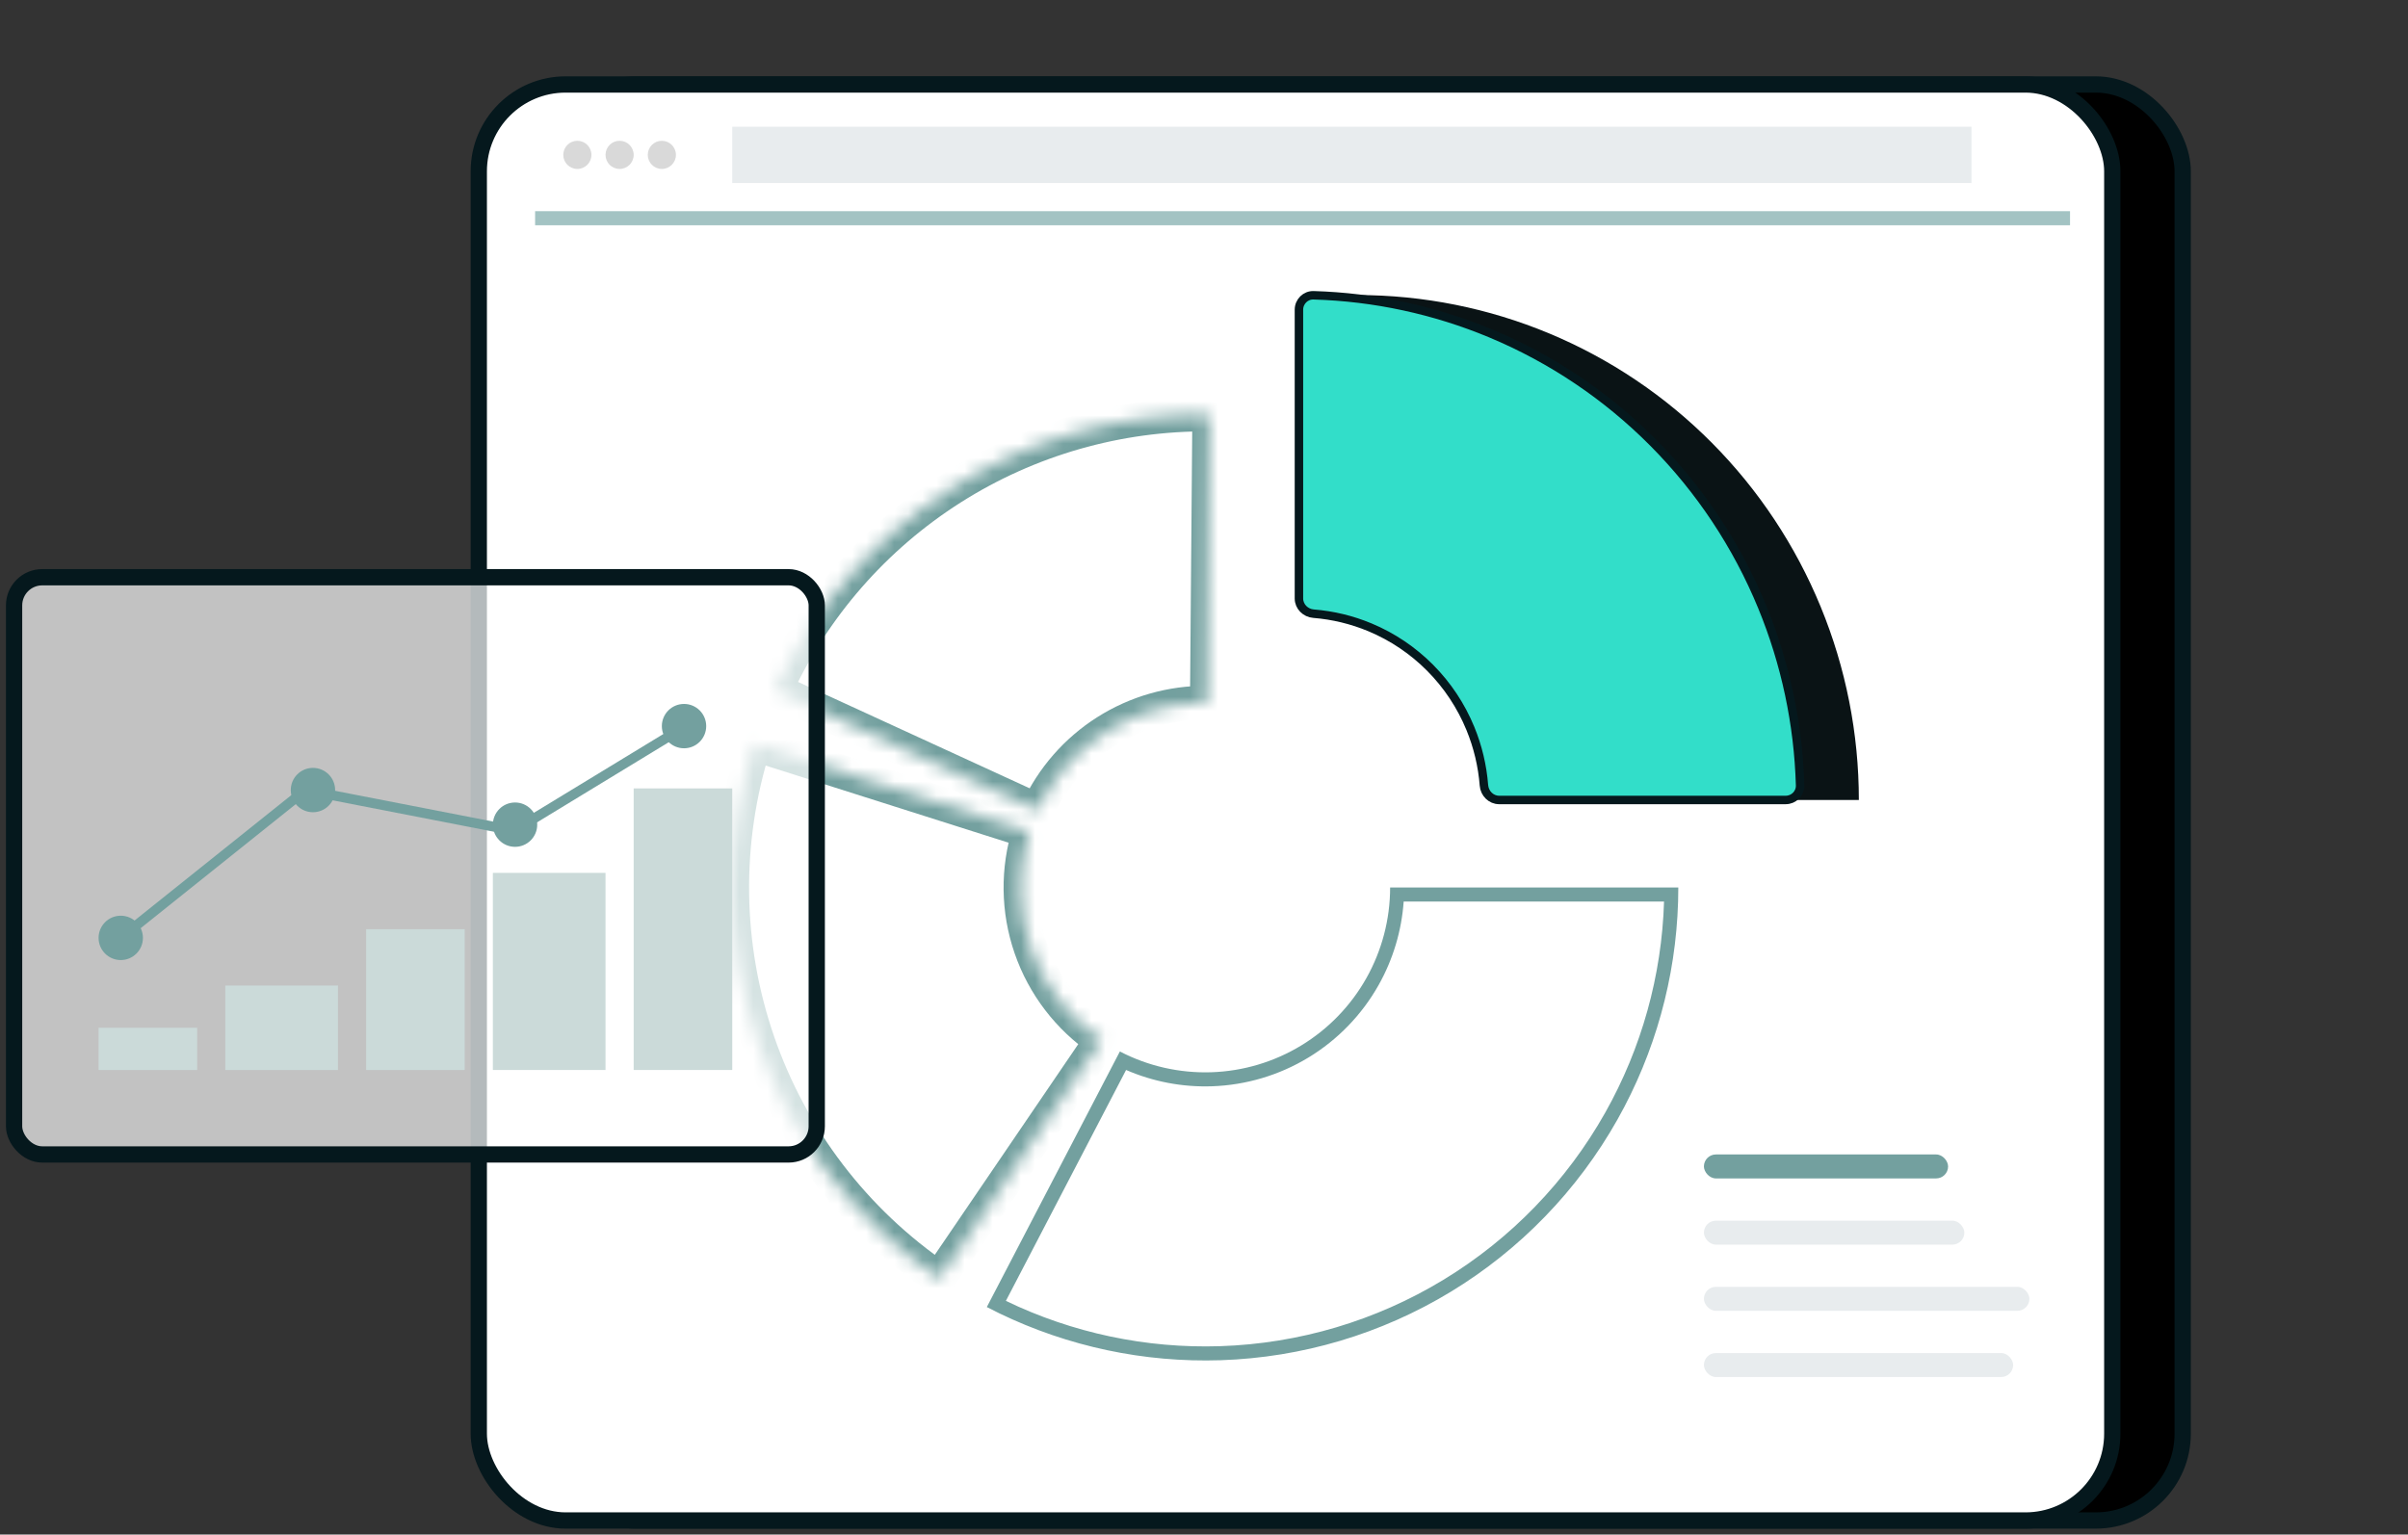 <svg xmlns="http://www.w3.org/2000/svg" fill="none" viewBox="0 0 171 109" height="109" width="171">
<rect x="0" y="0" width="171" height="109" fill="#333333" stroke="none"/>
<rect stroke-width="1.156" stroke="#05181D" fill="black" rx="6.167" height="102" width="116" y="6" x="39"></rect>
<rect stroke-width="1.156" stroke="#05181D" fill="white" rx="6.167" height="102" width="116" y="6" x="34"></rect>
<path fill="#73A09F" d="M114.863 79.516C117.531 74.776 119.006 69.463 119.167 64.036C119.177 63.704 119.182 63.371 119.182 63.038L98.717 63.038C98.717 65.294 98.136 67.512 97.029 69.478C95.922 71.444 94.328 73.092 92.399 74.262C90.471 75.433 88.273 76.087 86.018 76.161C83.765 76.234 81.53 75.727 79.53 74.687L79.526 74.685L70.078 92.838L70.091 92.845C70.382 92.996 70.675 93.143 70.97 93.286C75.859 95.648 81.252 96.793 86.689 96.615C92.459 96.425 98.082 94.753 103.017 91.758C107.952 88.763 112.032 84.547 114.863 79.516ZM113.994 79.027C116.578 74.436 118.008 69.292 118.169 64.036L99.68 64.036C99.532 66.117 98.926 68.143 97.899 69.968C96.708 72.083 94.992 73.856 92.917 75.115C90.842 76.375 88.477 77.078 86.051 77.158C83.958 77.227 81.88 76.829 79.967 75.999L71.431 92.4C76.168 94.684 81.391 95.79 86.656 95.617C92.254 95.434 97.711 93.811 102.499 90.905C107.287 87.999 111.246 83.908 113.994 79.027Z" clip-rule="evenodd" fill-rule="evenodd"></path>
<mask fill="white" id="path-4-inside-1_8216_26229">
<path d="M66.687 90.808C60.709 86.738 56.204 80.847 53.842 74.012C51.479 67.177 51.386 59.762 53.575 52.869L73.08 59.064C72.224 61.758 72.261 64.656 73.184 67.327C74.107 69.998 75.868 72.3 78.204 73.891L66.687 90.808Z"></path>
</mask>
<path mask="url(#path-4-inside-1_8216_26229)" stroke-width="2.392" stroke="#73A09F" d="M66.687 90.808C60.709 86.738 56.204 80.847 53.842 74.012C51.479 67.177 51.386 59.762 53.575 52.869L73.08 59.064C72.224 61.758 72.261 64.656 73.184 67.327C74.107 69.998 75.868 72.3 78.204 73.891L66.687 90.808Z"></path>
<mask fill="white" id="path-5-inside-2_8216_26229">
<path d="M55.066 49.015C57.768 43.131 62.113 38.154 67.578 34.682C73.043 31.21 79.395 29.392 85.869 29.445L85.701 49.909C83.171 49.888 80.688 50.599 78.552 51.956C76.417 53.313 74.719 55.258 73.662 57.557L55.066 49.015Z"></path>
</mask>
<path mask="url(#path-5-inside-2_8216_26229)" stroke-width="2.392" stroke="#73A09F" d="M55.066 49.015C57.768 43.131 62.113 38.154 67.578 34.682C73.043 31.21 79.395 29.392 85.869 29.445L85.701 49.909C83.171 49.888 80.688 50.599 78.552 51.956C76.417 53.313 74.719 55.258 73.662 57.557L55.066 49.015Z"></path>
<rect fill="#73A09F" rx="0.851" height="1.702" width="17.341" y="82" x="121"></rect>
<rect fill="#E8ECEE" rx="0.851" height="1.702" width="18.495" y="86.702" x="121"></rect>
<rect fill="#E8ECEE" rx="0.851" height="1.702" width="23.114" y="91.404" x="121"></rect>
<rect fill="#E8ECEE" rx="0.851" height="1.702" width="21.96" y="96.106" x="121"></rect>
<rect fill="#A3C3C3" height="1" width="109" y="15" x="38"></rect>
<rect fill="#E8ECEE" height="4" width="88" y="9" x="52"></rect>
<path fill="#0A1315" d="M110.024 23.687C105.704 21.885 101.074 20.957 96.398 20.957L96.398 21.203C99.647 21.587 102.833 22.422 105.867 23.687C110.186 25.49 114.111 28.131 117.418 31.462C120.724 34.792 123.346 38.745 125.136 43.097C126.793 47.128 127.706 51.427 127.831 55.782C127.847 56.355 127.381 56.821 126.808 56.821H132.003C132.003 52.112 131.082 47.448 129.292 43.097C127.503 38.745 124.881 34.792 121.574 31.462C118.268 28.131 114.343 25.49 110.024 23.687Z"></path>
<path stroke-width="0.601" stroke="#05181D" fill="#32DEC9" d="M92.242 21.997C92.242 21.422 92.708 20.956 93.281 20.973C97.603 21.1 101.868 22.019 105.867 23.687C110.187 25.49 114.112 28.131 117.418 31.462C120.724 34.792 123.347 38.745 125.136 43.097C126.794 47.128 127.706 51.427 127.831 55.782C127.848 56.356 127.381 56.821 126.807 56.821L106.459 56.821C105.885 56.821 105.424 56.355 105.379 55.783C105.271 54.396 104.947 53.032 104.416 51.742C103.754 50.131 102.784 48.668 101.56 47.435C100.336 46.203 98.884 45.225 97.285 44.558C96.007 44.025 94.655 43.699 93.28 43.589C92.708 43.544 92.242 43.083 92.242 42.509L92.242 21.997Z"></path>
<circle fill="#D9D9D9" r="1" cy="11" cx="41"></circle>
<circle fill="#D9D9D9" r="1" cy="11" cx="44"></circle>
<circle fill="#D9D9D9" r="1" cy="11" cx="47"></circle>
<rect stroke-width="1.156" stroke="#05181D" fill-opacity="0.7" fill="white" rx="2" height="41" width="57" y="41" x="1"></rect>
<rect fill="#CBDAD9" height="3" width="7" y="73" x="7"></rect>
<rect fill="#CBDAD9" height="6" width="8" y="70" x="16"></rect>
<rect fill="#CBDAD9" height="10" width="7" y="66" x="26"></rect>
<rect fill="#CBDAD9" height="14" width="8" y="62" x="35"></rect>
<rect fill="#CBDAD9" height="20" width="7" y="56" x="45"></rect>
<path stroke-width="0.697" stroke="#73A09F" d="M8.57 66.617L21.696 56.117L36.5 59L48 52"></path>
<circle fill="#73A09F" r="1.575" cy="51.575" cx="48.575"></circle>
<circle fill="#73A09F" r="1.575" cy="58.575" cx="36.575"></circle>
<circle fill="#73A09F" r="1.575" cy="56.117" cx="22.224"></circle>
<circle fill="#73A09F" r="1.575" cy="66.617" cx="8.575"></circle>
<defs>
<clipPath transform="translate(-87.788 -16.515)" id="bgblur_0_8216_26229_clip_path"><path d="M92.242 21.997C92.242 21.422 92.708 20.956 93.281 20.973C97.603 21.1 101.868 22.019 105.867 23.687C110.187 25.49 114.112 28.131 117.418 31.462C120.724 34.792 123.347 38.745 125.136 43.097C126.794 47.128 127.706 51.427 127.831 55.782C127.848 56.356 127.381 56.821 126.807 56.821L106.459 56.821C105.885 56.821 105.424 56.355 105.379 55.783C105.271 54.396 104.947 53.032 104.416 51.742C103.754 50.131 102.784 48.668 101.56 47.435C100.336 46.203 98.884 45.225 97.285 44.558C96.007 44.025 94.655 43.699 93.28 43.589C92.708 43.544 92.242 43.083 92.242 42.509L92.242 21.997Z"></path>
</clipPath><clipPath transform="translate(3.578 -36.422)" id="bgblur_1_8216_26229_clip_path"><rect rx="2" height="41" width="57" y="41" x="1"></rect>
</clipPath></defs>
</svg>
